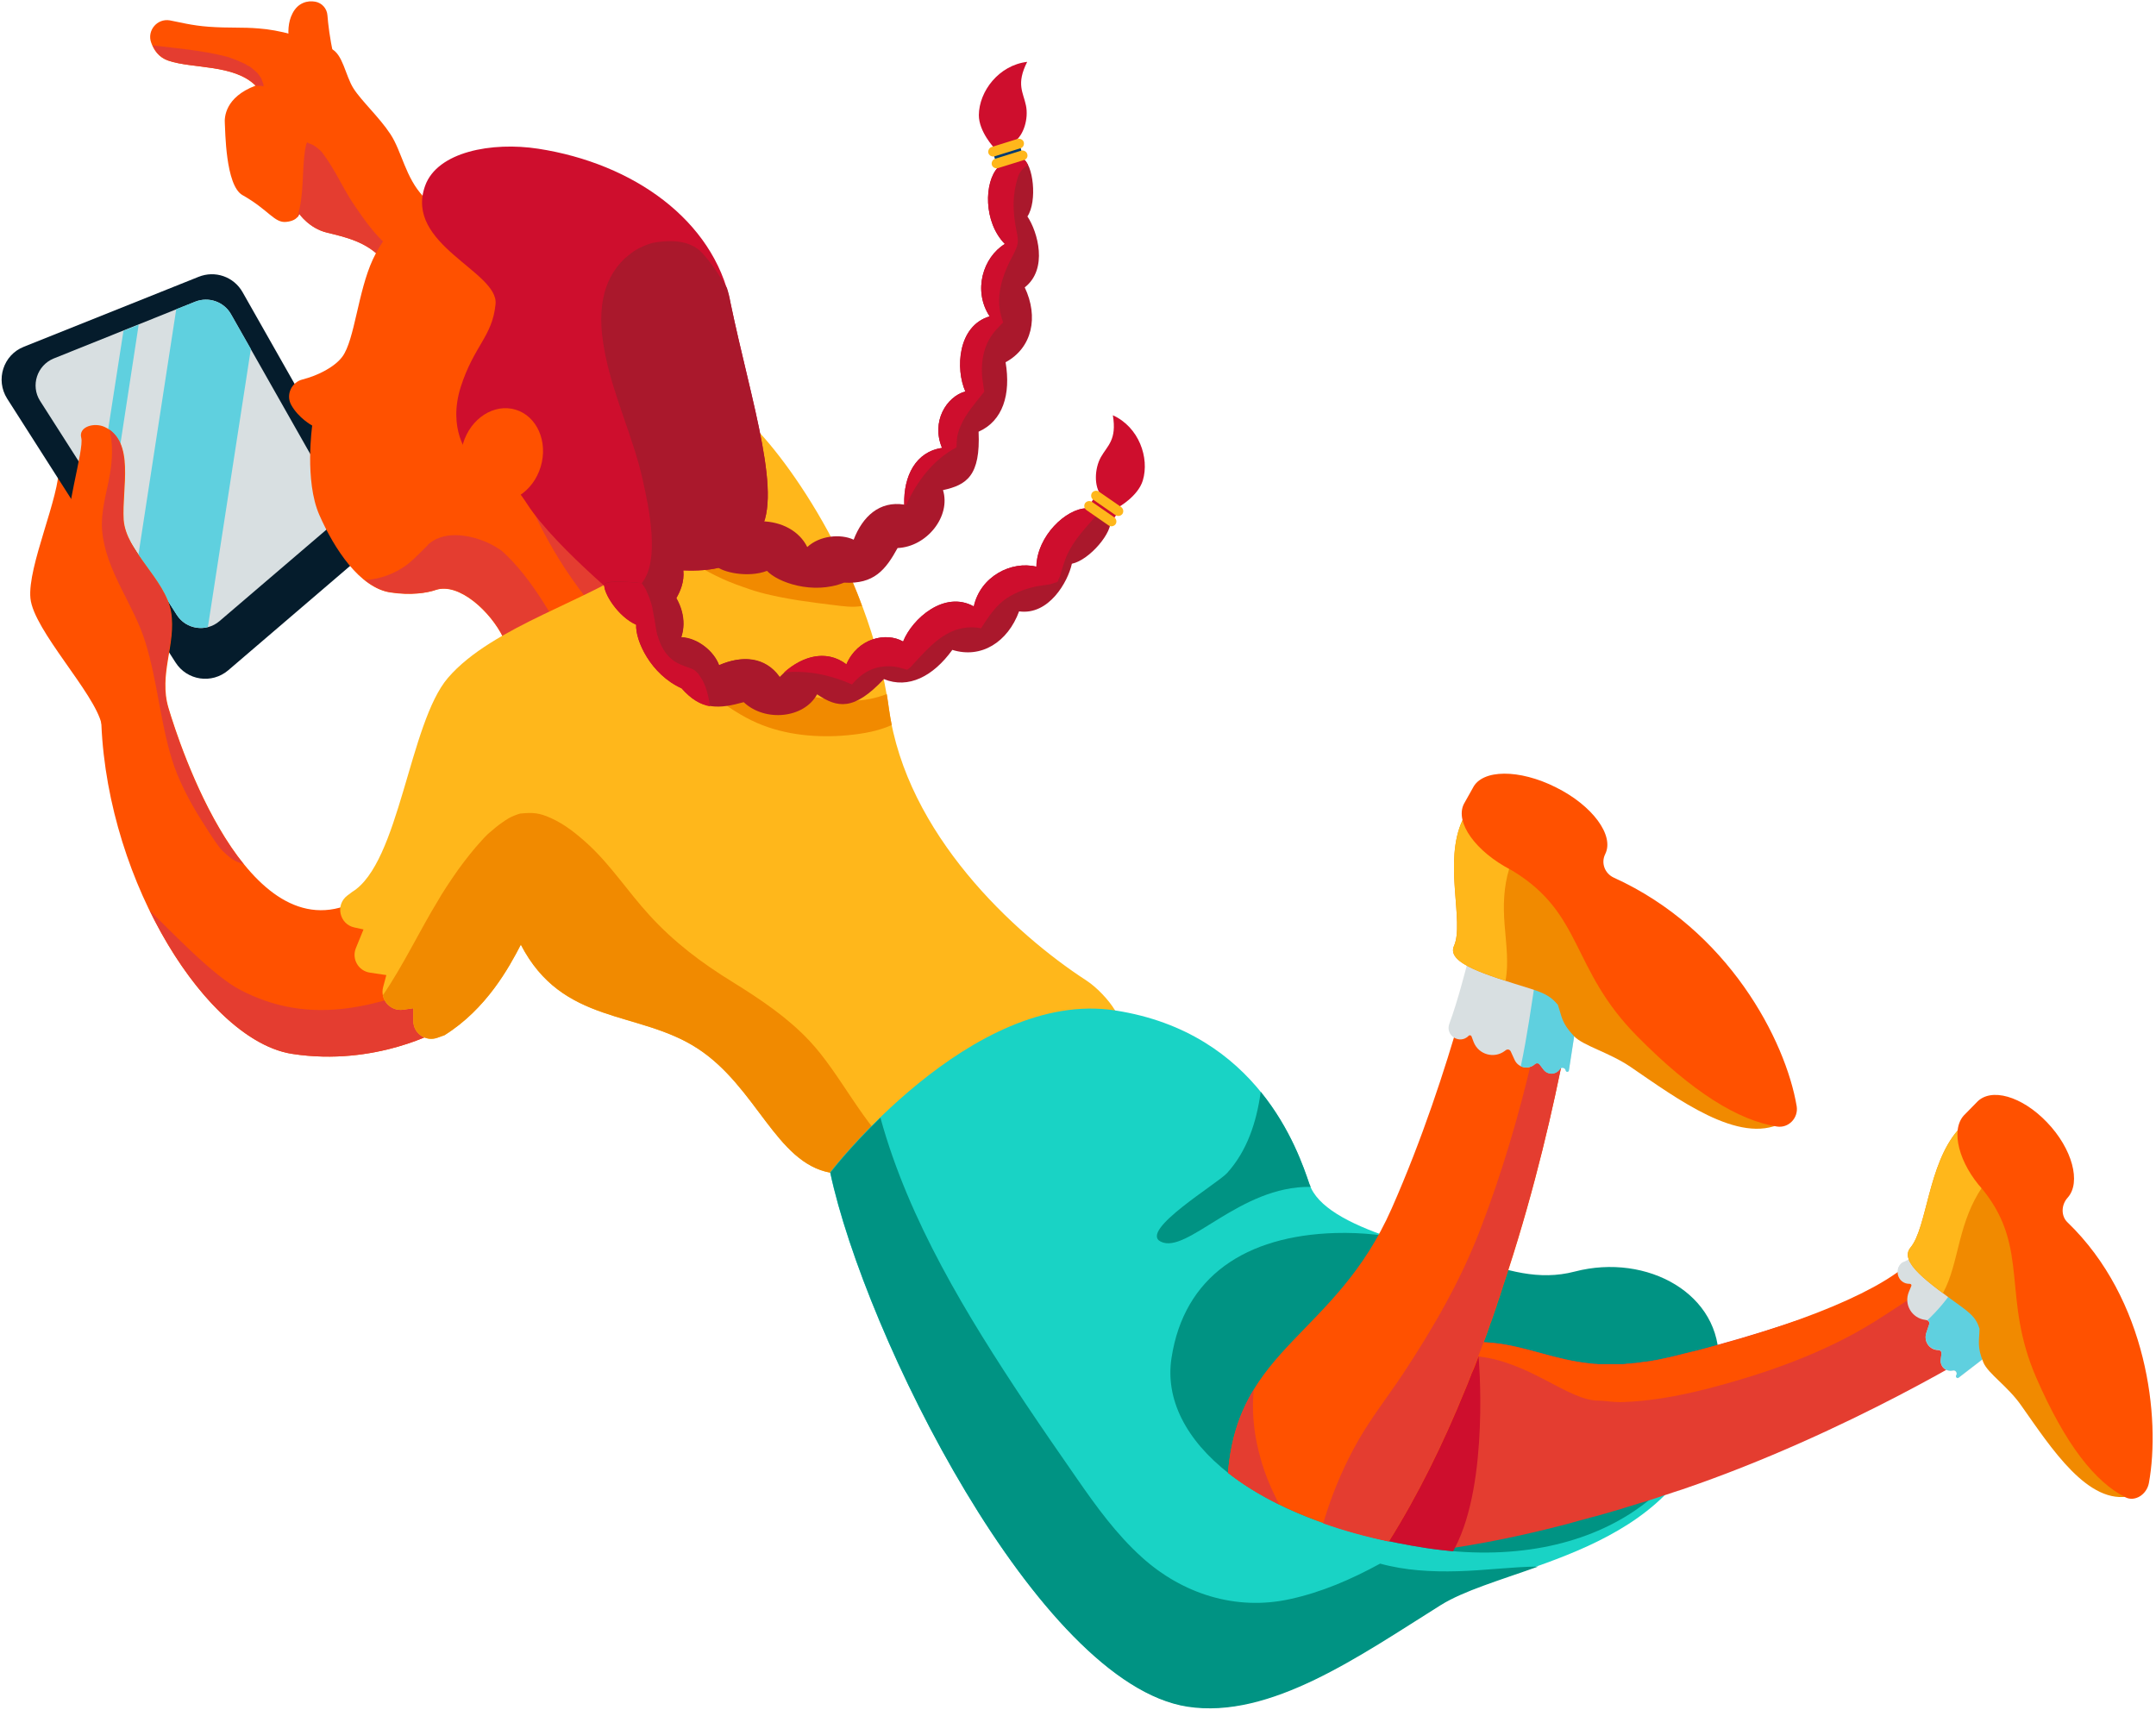 <?xml version="1.0" encoding="utf-8"?>
<!-- Generator: Adobe Illustrator 22.0.1, SVG Export Plug-In . SVG Version: 6.00 Build 0)  -->
<svg version="1.1" id="Layer_1" xmlns="http://www.w3.org/2000/svg" xmlns:xlink="http://www.w3.org/1999/xlink" x="0px" y="0px"
	 viewBox="0 0 878.4 696.9" style="enable-background:new 0 0 878.4 696.9;" xml:space="preserve">
<style type="text/css">
	.st0{fill:#FF5100;}
	.st1{fill:#E43D30;}
	.st2{fill:#051C2C;}
	.st3{fill:#D8DFE1;}
	.st4{fill:#5FD0DF;}
	.st5{fill:#FFB71B;}
	.st6{fill:#F18A00;}
	.st7{fill:#CE0E2D;}
	.st8{fill:#AA182C;}
	.st9{fill:#003B71;}
	.st10{fill:#19D3C5;}
	.st11{fill:#009383;}
</style>
<g>
	<path class="st0" d="M172.5,80.1c-7.3-7.7-8.8-18.4-13.4-25.4c-4.6-7-11.8-13.5-15.1-18.7c-3.3-5.2-4.3-14.1-9.2-16.2
		c-11.2-5-21.2-7.6-29.3-8.2c-6.9-0.6-12-0.1-20.4-0.7c-7-0.5-12.1-1.9-15.9-2.6c-5.2-0.9-9.4,4.2-7.6,9.1c1.1,3.1,3.1,6,6.9,7.3
		c9.9,3.4,26.7,1.4,35.6,10.2c-12.4,4.7-12.7,12.9-12.5,15.4s0.2,25.3,7.2,29.2c10.8,6.1,13,11.5,17.9,10.9c4.8-0.5,5.2-3.3,5.2-3.3
		s4.1,6,11.4,7.7c7.3,1.8,16.1,3.7,22.3,10.7S172.5,80.1,172.5,80.1z"/>
	<path class="st1" d="M104,35c0.9-0.1,1.9-0.1,3,0.1c0.1,0,0.3,0.1,0.4,0.1c0-0.2-0.1-0.5-0.1-0.7c0-0.1,0-0.1,0-0.2
		c0,0,0-0.1,0-0.1c-0.3-0.7-0.6-1.4-0.8-2.1c0-0.1,0-0.1,0-0.1c-0.4-0.6-0.8-1.1-1.2-1.7c-0.1-0.1-0.2-0.3-0.3-0.4
		c-0.2-0.2-0.7-0.7-0.9-0.9c-0.6-0.4-1.1-0.9-1.7-1.4c-0.1-0.1-0.5-0.4-0.9-0.6c-0.5-0.2-1.2-0.6-1.2-0.7c-0.6-0.3-1.1-0.6-1.7-0.8
		c-1.4-0.7-2.9-1.3-4.4-1.8c-0.2-0.1-0.9-0.3-1.4-0.5c-0.3-0.1-0.7-0.2-0.8-0.2c-9.8-2.5-19.8-3.3-29.8-4.5c1.2,2.7,3.2,5.1,6.5,6.2
		c9.9,3.4,26.7,1.4,35.6,10.2C104.1,34.9,104.1,34.9,104,35z"/>
	<path class="st0" d="M41.4,295.1c-2.8-12.7-27.7-38.3-29-51.3s12.1-41.6,11.6-54c-0.5-12.4,35.3,99.5,35.3,99.5L41.4,295.1z"/>
	<path class="st2" d="M2.9,162.4l68.6,107.5c4.7,7.4,14.8,8.9,21.5,3.2l53.7-46c5.2-4.5,6.5-12,3.2-18l-51.1-90.1
		c-3.6-6.3-11.2-8.9-17.9-6.2L9.7,141.3C1.3,144.6-1.9,154.8,2.9,162.4z"/>
	<path class="st3" d="M16.3,163.3L72,250.5c3.8,6,12,7.2,17.4,2.6l43.6-37.3c4.2-3.6,5.3-9.8,2.6-14.6L94.1,128
		c-2.9-5.1-9.1-7.2-14.5-5.1l-57.8,23.2C15.1,148.9,12.4,157.1,16.3,163.3z"/>
	<path class="st4" d="M40.1,200.5l4.8,7.5c3.9-25.2,7.7-50.5,11.6-75.7l-6.2,2.5L40.1,200.5z"/>
	<path class="st4" d="M102.2,142.2L94.1,128c-2.9-5.1-9.1-7.2-14.5-5.1l-7.8,3.1L56.4,226L72,250.5c2.8,4.4,8,6.2,12.7,5
		L102.2,142.2z"/>
	<path class="st0" d="M144.4,367.6C100.6,388.5,73,303,68.7,288.6c-4.2-13.9,3.2-26.1,1-39.3c-2.2-13.1-18.4-24.6-19.3-37.5
		c-0.8-12.9,4.8-31.9-7.7-37.8c-4.2-2-10.8-0.2-9.6,4.4c1.3,4.6-7.2,31.3-5.6,42.2c0.9,6.2,9.7,28.2,17,45.9
		c-2.5,4.1-3.9,12.8-3.2,28.6c2.8,65.4,43.5,129,77.7,134.3s60.5-9.8,60.5-9.8S188.2,346.7,144.4,367.6z"/>
	<path class="st1" d="M180.1,398.5c-1,1-2.4,1.9-4,2.5c-27.8,11-52.3,15.8-78.1,2.4C87.3,398,69.9,379.7,61,371
		c15.6,32,37.9,55.3,58,58.4c34.2,5.3,60.5-9.8,60.5-9.8S180.7,409.8,180.1,398.5z"/>
	<path class="st1" d="M44.8,193.1c-1.3,7.7-3.8,15.1-3.2,23c1.5,16.8,12.9,30,17.7,45.8c4.9,16,5.9,31.8,10.8,47.7
		c2.6,8.3,7.1,16.9,11.7,24.2c2.5,3.9,4.9,7.9,7.7,11.6c1.2,1.5,4.1,4,5,4.6c1.5,0.9,3.1,1.6,4.8,2.2
		c-17.5-21.5-28.2-55.1-30.8-63.7c-4.2-13.9,3.2-26.1,1-39.3c-2.2-13.1-18.4-24.6-19.3-37.5c-0.8-12.1,4.1-29.6-5.6-36.6
		C46.1,181,45.8,187.1,44.8,193.1z"/>
	<path class="st0" d="M112.7,59.2c-0.6-13.8,5.3-21.8,6-30c0.7-7.2-3.4-16.4,0.5-23.8c2.2-4.3,6.1-5.3,9.3-4.7
		c2.7,0.5,4.7,2.8,4.9,5.5c0.6,7.4,2.7,23.6,9.4,33.1c9,12.5,8.7,32.6,8.7,32.6L112.7,59.2z"/>
	<path class="st1" d="M144.1,83.2c-2.8-4.1-5-8.5-7.4-12.7c-1.3-2.2-2.6-4.4-4.1-6.5c-1.8-2.5-1.3-2-3.3-3.7
		c-0.2-0.2-1.5-1.1-1.7-1.2c-1-0.4-2.7-1.1-2.3-1c0.5,0.1,0.2,0-0.2-0.1c-0.2,0.7-0.5,1.3-0.2,0.1c-0.2,1-0.4,1.9-0.6,2.9
		c-1.4,9.3-0.3,18.6-3.2,27.6c0.7-0.8,0.8-1.5,0.8-1.5s4.1,6,11.4,7.7c7.3,1.8,16.1,3.7,22.3,10.7c1.9,2.1,4.1,0.6,6.4-2.5
		C154.5,98.5,149,90.4,144.1,83.2z"/>
	<path class="st0" d="M185.4,72.3C173,77,158,92.5,151.9,105.7s-7.4,32.8-12.4,39.6c-3.1,4.2-9.9,7.7-16.2,9.3
		c-4.5,1.1-6.9,6.2-4.7,10.3c3,5.5,8.6,8.5,8.6,8.5s-3.2,22.5,2.9,36.4c6.1,13.9,16.5,29.7,28.9,31.6c8.4,1.3,15.1,0.2,18.5-1
		c9.5-3.2,22.5,9,27.5,19.4c6.6,13.7,58.4-22.8,58.4-22.8l-20.7-119.2L185.4,72.3z"/>
	<path class="st1" d="M204.5,224.5c-1.7-1.2-3.5-2.3-5.4-3.2c-6.7-3.1-17.3-5.4-24,0c-0.2,0.2-0.3,0.2-0.4,0.3
		c-0.1,0.1-0.3,0.3-0.5,0.6c-0.8,0.8-1.6,1.6-2.4,2.4c-2,2-4.1,4.1-6.4,5.8c-4.3,3.1-10.4,5.7-16.8,5.9c3.3,2.6,6.8,4.5,10.5,5
		c8.4,1.3,15.1,0.2,18.5-1c9.5-3.2,22.5,9,27.5,19.4c2.6,5.4,12.4,3,23.1-2c-2.3-4.9-4.2-8.2-7.4-13.2
		C215.8,236.8,210.8,230.2,204.5,224.5z"/>
	<path class="st1" d="M215.5,204.1c0,0,8.4,21.9,26.5,43.5s25.3-30.5,25.3-30.5L215.5,204.1z"/>
	<path class="st5" d="M454.3,411.7c-2.5-4.2-7.4-9.4-11.7-12.2c-29.4-19.1-73.3-59.7-80.4-110.5c-8.1-58-44.7-106.5-58.1-118
		c-13.4-11.5-42.3,57.8-42.3,57.8c-20.7,15.7-61.1,26.2-79.3,47.4c-15.8,18.4-19.7,75.4-39,87.2l-2,1.5c-5,3.8-3.2,11.7,2.9,13
		l3.7,0.8l-3.1,7.6c-1.8,4.4,1,9.3,5.7,10l6.7,1l-1.3,4.9c-1.4,5.1,3,10,8.2,9.2l4.1-0.6l0,5.2c0,5.1,5.1,8.6,9.9,6.8l2.8-1
		c17.1-10.7,26.3-27.6,31.1-36.9c17,32.9,47.9,26.6,72,42.3c24.1,15.7,31.9,46.5,54,50.6c22.1,4,71.5-34.4,71.5-34.4
		S470,437.7,454.3,411.7z"/>
	<path class="st6" d="M361.3,282.8c-4.4,1.7-9.1,2.7-14.1,2.7c-7.8,0-15.4-1.5-23.1-2.7c-2.9-0.5-5.1-1.7-6.6-3.4
		c-17.4-3.4-34.4-12.4-48.9-21.5c-4.2-2.7-5-8.5-3.4-13c-2.8-2.4-5.3-5-7.5-8c-1-1.3-1.6-2.6-2-3.9c-0.6,0.4-1.1,0.7-1.7,1
		c1.1,4.5,3.9,10.1,6.8,14.6c3.9,6,8.2,11.7,12.7,17.2c8.3,10.4,18.4,20.1,30.5,26.6c11.6,6.3,24.6,8,36.8,7.5
		c6.2-0.3,13.1-1.2,18-2.8c1.7-0.5,3.2-1.1,4.5-1.7c-0.4-2.1-0.8-4.3-1.1-6.4C362,287,361.6,284.9,361.3,282.8z"/>
	<path class="st6" d="M342.7,226.8c-1.9,0.9-4.1,1.3-6.7,1c-11.2-1.6-23.2-2.7-31.2-11.9c-4.9-5.7-6-12.7-4.5-19.9c0,0,0,0,0,0
		c-1.8-3.3-3.5-6.7-5.2-10.1c-0.5-0.9-1-1.9-1.5-2.8c-0.6-1.2-0.7-1.2-0.1-0.2c-0.3-0.6-0.7-1.2-1-1.8c-0.7-1.1-1.4-2.2-2.2-3.3
		c-0.1-0.1-0.2-0.2-0.3-0.4c-8.8,10.6-18.3,29.7-23.7,41.4c3.5-0.4,7.2,0.8,10,4.4c0.6,0.7,1.1,1.5,1.8,2.2c0.1,0.1,0.5,0.4,0.7,0.7
		c1.3,1.2,2.7,2.3,4.2,3.4c2.6,1.9,4.9,3.2,8.5,5c3.6,1.8,7.3,3.3,11.1,4.6c4.2,1.5,5.5,1.9,9.4,2.9c9,2.2,18.3,3.4,27.4,4.5
		c4.1,0.5,7.8,1.1,11.8,0.4C348.7,239.8,345.7,233.1,342.7,226.8z"/>
	<path class="st6" d="M329.8,424.1c-9-9.6-20.1-17-31.2-23.9c-12.7-7.8-24-16.3-34.1-27.4c-8.6-9.4-15.6-20.2-24.8-28.7
		c-4.8-4.4-9.7-8.3-15.3-10.8c-4.9-2.2-7.4-2.3-12.5-1.8c0,0,0,0,0,0c-0.3,0.1-0.7,0.2-1,0.3c-0.9,0.3-1.8,0.7-2.7,1.1
		c-0.4,0.2-0.8,0.4-1.1,0.6c-0.8,0.5-1.5,0.9-2.3,1.5c-1.9,1.3-3.7,2.8-5.4,4.3c-0.3,0.3-0.5,0.4-0.6,0.5c-0.1,0.1-0.2,0.2-0.4,0.4
		c-0.7,0.7-1.4,1.4-2.1,2.2c-3.5,3.8-6.6,7.8-9.6,11.9c-1.6,2.3-3.2,4.6-4.7,6.9c-0.7,1.1-1.4,2.2-2.1,3.3c-0.2,0.3-1.1,1.8-1.3,2.2
		c-7.7,12.6-14.2,26.5-22.6,38.8c0.7,3.7,4.2,6.5,8.3,5.9l4.1-0.6l0,5.2c0,5.1,5.1,8.6,9.9,6.8l2.8-1c17.1-10.7,26.3-27.6,31.1-36.9
		c17,32.9,47.9,26.6,72,42.3c24.1,15.7,31.9,46.5,54,50.6c7.3,1.3,17.6-2,28-7C351.6,458.4,342.5,437.6,329.8,424.1z"/>
	<path class="st7" d="M173.2,75.7c5-13.9,27.2-18,46.1-15.1c38.8,6,71.3,29.1,78.3,62.7c8.5,40.9,22.2,80.8,11,94.4
		c-5.5,6.6-6.2,15.6-30.2,14.7c1,9.1-6.8,16.4-6.8,16.4l-10.5,2.6c0,0-34.5-27.7-46.3-46s-24-20.5-24-20.5s-8.5-10-3.1-27.2
		c5.5-17.1,12.9-20.5,14.2-33.8S164.6,99.7,173.2,75.7z"/>
	<path class="st8" d="M296.2,117.4c-3-5.1-6.3-10.2-10.1-14.3c-4.3-4.7-11.1-5.4-18-4.5c-2.1,0.3-2.2,0.3-3.9,0.9
		c-1.3,0.4-2.5,1-3.8,1.6c-0.2,0.1-1,0.6-1.1,0.6c-0.7,0.4-1.4,0.9-2.1,1.4c-0.4,0.3-3.2,2.7-2.7,2.2c-4.9,4.8-7.5,10.1-8.7,16.1
		c-1.6,7.9-0.7,15.7,0.9,23.6c3.5,17,11.1,32.9,15,49.8c2.8,12.5,7.3,33.6-0.3,42.9c-3.4,4.1,2.3,5.9,1.5,11.1
		c-0.1,0.8-0.3,1.6-0.6,2.3l9.3-2.3c0,0,7.7-7.3,6.8-16.4c24,0.9,24.7-8.1,30.2-14.7c11.2-13.6-2.5-53.5-11-94.4
		C297.3,121.2,296.8,119.3,296.2,117.4z"/>
	
		<ellipse transform="matrix(0.288 -0.958 0.958 0.288 -32.214 327.862)" class="st0" cx="204.5" cy="185.6" rx="19.3" ry="16.5"/>
	<path class="st8" d="M310.2,212.4c8.3,0.1,15.5,4,18.7,10.5c5-4.7,13.6-5.5,18.9-3c3.6-9.4,10.5-15.9,20.6-14.3
		c-0.3-11.7,4.7-21.5,15.4-23.1c-4.5-10.7,1.8-20.9,9.5-23c-4-9.1-3.2-26.7,9.9-30.6c-6.9-10.5-2.7-24.1,6.2-29.5
		c-8.8-8.9-8.4-25.2-2.8-31.2l10-3.7c4.4,2.3,6.1,17.5,2,23.7c4.2,6.3,8.5,21.4-1.1,28.9c5.7,12,3.1,24.6-7.8,30.5
		c2.2,13.1-1.1,23.9-11,28.3c0.8,17.9-4.8,21.7-14.5,23.8c3.3,10.7-6.6,23.1-18.5,23.6c-4.9,8.9-9.6,14.8-21.8,14.1
		c-12.8,5.1-27.2-0.2-31.4-4.8c-7.8,3-18.5,0.5-20.7-2C289.5,228.1,310.2,212.4,310.2,212.4z"/>
	<path class="st7" d="M414.5,99.7c0.4-2,0.1-3.4-0.5-6.3c-1.4-7.5-1.6-13.8,0.7-21.2c0.7-2.2,2.2-3.8,4.1-5
		c-0.6-1.3-1.4-2.2-2.2-2.7l-10,3.7c-5.7,6-6,22.2,2.8,31.2c-8.9,5.5-13.1,19-6.2,29.5c-13.1,3.9-14,21.5-9.9,30.6
		c-7.7,2.1-14,12.3-9.5,23c-10.6,1.5-15.7,11.3-15.4,23c0.3,0.1,0.5,0.2,0.8,0.3c4.3-9.7,11.3-18.8,20.5-23.5c0-1.4,0.1-2.9,0.3-4.4
		c1.2-6,4.9-10.7,8.6-15.3c0.6-0.7,2.3-2.9,2.4-3c0,0,0,0,0,0c-0.3-1.9-0.8-5.4-0.8-5.6c-0.7-7.3,0.8-14.6,6-20
		c0.3-0.3,1.4-1.6,2.5-2.6c-0.4-1.1-0.7-2.3-1-3.4c-1.8-7.5,0.5-15.1,3.9-21.9C412.8,103.9,414.3,101,414.5,99.7z"/>
	<path class="st8" d="M272,238.9c5.7,6,7.9,13.9,5.6,20.7c6.8,0.3,13.4,5.9,15.4,11.4c9.2-4,18.7-3.6,24.7,4.8
		c8.1-8.4,18.7-11.6,27.2-5.1c4.5-10.7,16.2-13.3,23.1-9.3c3.7-9.3,16.9-21,28.8-14.3c2.7-12.3,15.3-18.7,25.5-16.2
		c0.2-12.5,12.1-23.6,20.4-23.8l9.6,4.6c1.4,4.8-8.3,16.5-15.6,18c-1.6,7.4-9.4,21.1-21.5,19.4c-4.6,12.5-15.4,19.4-27.2,15.7
		c-7.8,10.8-17.9,16-27.9,11.9c-12.2,13-18.9,11.8-27.2,6.2c-5.3,9.8-21.2,11.4-29.9,3.2c-9.8,2.7-17.3,3.5-25.3-5.7
		c-12.6-5.6-18.9-19.5-18.5-25.9c-7.6-3.5-13.3-12.9-13-16.2S272,238.9,272,238.9z"/>
	<path class="st7" d="M288.9,285.5c-0.5-2.8-1.4-6.2-2.9-8.7c-1.4-2.4-2.7-3.8-4.4-4.4c-2.7-1-5.5-1.8-7.8-3.7
		c-3.9-3.2-5.5-7.6-6.5-12.4c-0.3-1.7-0.5-3.5-0.9-5.2c-0.1-0.8-0.3-1.5-0.4-2.3c0-0.2-0.3-1.3-0.3-1.6c-0.4-1.5-0.9-3.1-1.5-4.5
		c-0.3-0.7-0.6-1.4-0.9-2.1c-0.2-0.4-0.1-0.4-0.1-0.3c-0.1-0.1-0.2-0.3-0.4-0.7c-0.4-0.6-0.9-1.3-1.3-1.9c0,0,0,0,0-0.1
		c-7.1-0.7-15.2-1-15.3,0.8c-0.2,3.3,5.4,12.8,13,16.2c-0.4,6.3,5.9,20.2,18.5,25.9c3.9,4.4,7.6,6.6,11.6,7.3
		C289.1,287,289,286.2,288.9,285.5z"/>
	<path class="st7" d="M442.6,207.1c-8.2,0.1-20.1,11.2-20.4,23.8c-10.1-2.5-22.8,3.9-25.5,16.2c-12-6.7-25.1,5-28.8,14.3
		c-6.9-4-18.5-1.4-23.1,9.3c-7.9-6-17.5-3.7-25.4,3.3c9.3-1,19.1,1,27.7,4.9c4.1-4.8,9.3-8.1,17.1-7.3c0.8,0.1,1.5,0.2,2.2,0.4
		c0.5,0.1,2.3,0.7,3.2,0.9c0,0,0,0,0,0c0.4-0.3,0.8-0.6,1.2-0.9c0.1-0.1,0.2-0.2,0.3-0.3c0.1-0.1,0.2-0.2,0.3-0.3
		c0.2-0.2,0.4-0.4,0.6-0.7c4.7-5,9.4-10.6,15.8-13.4c3.9-1.7,8-2.1,11.9-1.3c3-4.6,5.9-9.3,10.7-12.4c3.9-2.5,8-3.9,12.5-4.8
		c1.6-0.3,3.2-0.4,4.8-0.7c0.5-0.1,2.1-0.7,2.7-0.8c0.1-0.1,0.4-0.3,0.7-0.5c0,0,0,0,0,0c0,0,0,0,0,0c0,0-0.1,0,0-0.1
		c0-0.4,0.4-1.2,0.6-1.5c0.4-1.3,0.8-2.6,1.2-3.9c0.5-1.7,1.1-3.4,1.8-5.1c3-6.5,7.9-11.5,12.6-16.8L442.6,207.1z"/>
	<path class="st8" d="M316.3,274.3c-6-6.8-14.8-7-23.4-3.2c-1.9-5.5-8.5-11.1-15.4-11.4c2.3-6.8,0.1-14.7-5.6-20.7
		c0,0-3.7-0.5-8.3-1c3,5.2,3.6,11.3,3.9,17.8c0,0.8,0.2,1.7,0.2,2.5c0,0.2,0,0.2,0,0.2c0.1,0.1,0.1,0.2,0.2,0.3
		c0.6,1,0.6,1.5,1.4,1.9c3.3,1.7,8.9,3.9,12.6,6.7c2,1.6,3.8,3.5,5.6,5.4c0.7,0.7,1.3,1.4,2,2.2c-0.1-0.1,1.4,1.3,1.4,1.4
		c0.1,0.2,0.2,0.3,0.3,0.4c0,0,0,0,0,0c0.2,0.1,0.5,0.2,0.7,0.3c1.4,0.1,3.3,0,5.5-0.4c4.3-0.7,8.4-2.1,12.8-2.3
		c2.1-0.1,4.1,0.1,6,0.4C316.4,274.5,316.3,274.4,316.3,274.3z"/>
	<polygon class="st9" points="404.7,62.6 415.6,59.4 416.7,63.5 405.9,66.5 	"/>
	<path class="st5" d="M417.2,65.2l-10.6,3.3c-1,0.3-2.2-0.3-2.5-1.3v0c-0.3-1,0.3-2.2,1.3-2.5l10.6-3.3c1-0.3,2.2,0.3,2.5,1.3v0
		C418.9,63.8,418.3,64.9,417.2,65.2z"/>
	<path class="st7" d="M405.1,60.3c0,0-6.3-6.6-6.3-13.4c0.1-9.7,8.1-20.3,19.7-21.7c-4.6,9.1-1.6,12.4-0.5,17.8
		c1.1,5.3-0.9,12.2-4.8,14.8C409.4,60.4,405.1,60.3,405.1,60.3z"/>
	<path class="st5" d="M415.8,60.4l-10.6,3.3c-1,0.3-2.2-0.3-2.5-1.3v0c-0.3-1,0.3-2.2,1.3-2.5l10.6-3.3c1-0.3,2.2,0.3,2.5,1.3v0
		C417.4,59,416.8,60.1,415.8,60.4z"/>
	<polygon class="st7" points="455.3,209.1 445.9,202.7 443.6,206.2 453,212.4 	"/>
	<path class="st5" d="M442.6,207.8l9.1,6.3c0.9,0.6,2.1,0.4,2.8-0.5v0c0.6-0.9,0.4-2.1-0.5-2.8l-9.1-6.3c-0.9-0.6-2.1-0.4-2.8,0.5v0
		C441.5,205.9,441.7,207.1,442.6,207.8z"/>
	<path class="st7" d="M455.6,206.7c0,0,8-4.4,10-10.9c2.8-9.3-1.6-21.8-12.2-26.6c1.7,10.1-2.2,12.3-4.9,17.1
		c-2.6,4.7-2.8,11.9,0.1,15.5C451.5,205.5,455.6,206.7,455.6,206.7z"/>
	<path class="st5" d="M445.4,203.6l9.1,6.3c0.9,0.6,2.1,0.4,2.8-0.5l0,0c0.6-0.9,0.4-2.1-0.5-2.8l-9.1-6.3c-0.9-0.6-2.1-0.4-2.8,0.5
		l0,0C444.3,201.8,444.5,203,445.4,203.6z"/>
	<path class="st10" d="M338.2,477.7c0,0,57.6-75,116.1-66c58.5,9,74.6,57.4,79.2,70.8c12.6,36.9,178.1,34.1,164,92.4
		s-84.2,62.3-110.6,78.9c-32.8,20.6-69.4,46.6-103.2,41.4C422.8,685.8,352.3,543.8,338.2,477.7z"/>
	<path class="st11" d="M513.6,445.2c-1.7,12.1-5.5,23.7-13.6,32.7c-3.7,4.2-36.1,23.5-27.1,28c10.7,5.4,32.1-22.8,61.1-22.3
		c-0.2-0.4-0.3-0.8-0.5-1.1c-2.3-6.8-7.6-22.6-19.9-37.7C513.6,444.9,513.6,445.1,513.6,445.2z"/>
	<path class="st11" d="M593.9,640.2c-10.7,0.3-21.5-0.3-31.6-3.1c-11.7,6.4-23.9,11.7-36.9,14.5c-22,4.8-43.7-2.2-60.2-17.1
		c-10.4-9.4-18.5-20.6-26.4-32c-7.1-10.2-14.2-20.5-21.1-30.8c-23.7-35.6-47.5-74.4-59-116.3c-12.7,12.3-20.4,22.4-20.4,22.4
		c14.1,66.2,84.6,208.2,145.5,217.6c33.8,5.2,70.3-20.8,103.2-41.4c9.3-5.8,24-10.1,39.7-15.7C615.9,638.4,605,639.9,593.9,640.2z"
		/>
	<path class="st11" d="M477.3,553.3c5.1-33.3,30.3-49.8,66.7-50.9c45.4-1.3,68.1,23.4,97.6,15.7c29.6-7.7,60,9.3,58.6,37.4
		c-2.5,49.3-49.2,86-119.4,75.2C510.5,619.9,472.1,586.6,477.3,553.3z"/>
	<path class="st1" d="M816.9,522.5l-25.1-7.5c0,0-41.3,19-92.1,33c-1.8,0.5-3.7,1-5.5,1.5c0,0,0,0,0,0c-1.8,0.5-3.7,1-5.6,1.4
		c0,0,0,0,0,0c-1.9,0.5-3.7,0.9-5.6,1.4c0,0,0,0,0,0c-1.9,0.5-3.8,0.9-5.7,1.3c-0.8,0.2-1.6,0.3-2.4,0.5c-0.2,0.1-0.5,0.1-0.7,0.1
		c-0.5,0.1-1,0.2-1.6,0.3c-0.3,0.1-0.6,0.1-0.8,0.1c-0.5,0.1-1,0.2-1.4,0.2c-0.3,0-0.5,0.1-0.8,0.1c-0.5,0.1-1,0.1-1.5,0.2
		c-0.2,0-0.4,0.1-0.7,0.1c-0.7,0.1-1.4,0.2-2,0.2c-0.2,0-0.4,0-0.7,0.1c-0.5,0-0.9,0.1-1.4,0.1c-0.3,0-0.6,0-0.9,0.1
		c-0.4,0-0.8,0.1-1.1,0.1c-0.3,0-0.6,0-0.9,0c-0.4,0-0.7,0-1,0c-0.3,0-0.6,0-0.9,0c-0.4,0-0.7,0-1.1,0c-0.5,0-1,0-1.5,0
		c-0.3,0-0.7,0-1,0c-0.3,0-0.7,0-1,0c-0.3,0-0.5,0-0.8,0c-0.3,0-0.7,0-1,0c-0.2,0-0.5,0-0.7,0c-0.3,0-0.7,0-1-0.1
		c-0.2,0-0.4,0-0.6,0c-0.4,0-0.7-0.1-1.1-0.1v0c-31.1-3-44.5-22.5-97.7,8.6c-0.5,17.9,4,39.5,14.2,63.4c5,1.1,10.1,2,15.5,2.9
		c2.2,0.3,4.3,0.6,6.4,0.9c16.1-2.2,32.6-5.6,48.9-9.8c0,0,0,0,0,0c1.7-0.4,3.5-0.9,5.2-1.4c0.5-0.1,0.9-0.2,1.4-0.4
		c2.1-0.6,4.2-1.1,6.3-1.7c0.4-0.1,0.8-0.2,1.2-0.3c2.1-0.6,4.3-1.2,6.4-1.8c0.2-0.1,0.4-0.1,0.6-0.2c2.1-0.6,4.2-1.2,6.3-1.9
		c0.3-0.1,0.7-0.2,1-0.3c2.1-0.6,4.1-1.3,6.2-1.9c0.2-0.1,0.4-0.1,0.7-0.2l0,0c0.2-0.1,0.4-0.1,0.6-0.2c2-0.6,4-1.3,6-2
		c0.4-0.1,0.9-0.3,1.3-0.4c2-0.7,4-1.3,6.1-2c0.1,0,0.2-0.1,0.3-0.1c0,0,0,0,0,0c67.7-23.1,125.1-59,125.1-59L816.9,522.5z"/>
	<path class="st7" d="M592,632.1c0.2-0.4,0.5-0.8,0.7-1.3c14.3-27,9.7-78.2,9.7-78.2l-45.6,70.6c0,0,0.8,1.3,2.2,3.2
		c6.9,1.7,14.1,3.1,21.7,4.3C584.6,631.3,588.3,631.7,592,632.1z"/>
	<path class="st0" d="M555.4,571.6c8.7-5,37-20.1,47-18.9c21.2,2.4,36.7,18.1,49,18c2.1,0,4.1,0.4,6.2,0.5c0.8,0,1.7,0.1,2.5,0.1
		c0,0,0,0,0.1,0c0.1,0,0.2,0,0.3,0c11.5-0.3,22.9-2.4,34.1-5.2c23.9-6.1,48.4-14.6,69.3-27.7c11.3-7.1,22.2-14.8,33.7-21.6
		c0,0-9.2-18.7-14.9-8.1c-5.7,10.6-32.2,25.4-83,39.4c-1.8,0.5-3.7,1-5.5,1.5c0,0,0,0,0,0c-1.8,0.5-3.7,1-5.6,1.4l0,0
		c-1.9,0.5-3.7,0.9-5.6,1.4c0,0,0,0,0,0c-1.9,0.5-3.8,0.9-5.7,1.3c-0.8,0.2-1.6,0.3-2.4,0.5c-0.2,0.1-0.5,0.1-0.7,0.1
		c-0.5,0.1-1,0.2-1.6,0.3c-0.3,0.1-0.6,0.1-0.8,0.1c-0.5,0.1-1,0.2-1.4,0.2c-0.3,0-0.5,0.1-0.8,0.1c-0.5,0.1-1,0.1-1.5,0.2
		c-0.2,0-0.4,0.1-0.7,0.1c-0.7,0.1-1.4,0.2-2,0.2c-0.2,0-0.4,0-0.7,0.1c-0.5,0-0.9,0.1-1.4,0.1c-0.3,0-0.6,0-0.9,0.1
		c-0.4,0-0.8,0.1-1.1,0.1c-0.3,0-0.6,0-0.9,0c-0.4,0-0.7,0-1,0c-0.3,0-0.6,0-0.9,0c-0.4,0-0.7,0-1.1,0c-0.5,0-1,0-1.5,0
		c-0.3,0-0.7,0-1,0c-0.3,0-0.7,0-1,0c-0.3,0-0.5,0-0.8,0c-0.3,0-0.7,0-1,0c-0.2,0-0.5,0-0.7,0c-0.3,0-0.7,0-1-0.1
		c-0.2,0-0.4,0-0.6,0c-0.4,0-0.7-0.1-1.1-0.1v0c-31.1-3-44.5-22.5-97.7,8.6c-0.1,3.1,0,6.4,0.2,9.8
		C552.6,573.3,554,572.4,555.4,571.6z"/>
	<path class="st0" d="M602,553.7c0.1-0.4,0.3-0.7,0.4-1.1c0.8-2.1,1.6-4.1,2.3-6.2c0.1-0.2,0.1-0.4,0.2-0.5c0.8-2.1,1.5-4.1,2.2-6.2
		c0.1-0.3,0.2-0.7,0.4-1c0.7-2,1.4-4.1,2.1-6.1c0.1-0.4,0.3-0.8,0.4-1.3c0.7-2,1.4-4,2-6c0.1-0.4,0.3-0.9,0.4-1.3c0.7-2,1.3-4,2-6.1
		c0-0.1,0.1-0.2,0.1-0.3c0,0,0,0,0,0C636.6,449.5,644,388,644,388l-18.7-26.2l-21,15.7c0,0-12.3,58.3-37.3,114.9
		c-22.9,51.9-62.6,56.3-66.7,107.7c15.2,12,37.3,21.9,65.6,27.9v0c11.8-18.8,22.2-40,31.1-61.9c0,0,0,0,0,0c0.7-1.7,1.4-3.3,2-5
		c0.2-0.4,0.4-0.9,0.5-1.3C600.5,557.8,601.2,555.8,602,553.7z"/>
	<path class="st1" d="M513.6,594.3c-2.4-8.4-3.5-16.8-3-25.5c0.1-0.9,0.1-1.7,0.2-2.6c-5.5,9-9.3,19.7-10.5,33.9
		c5.9,4.7,12.9,9,20.9,12.9C518.1,607.1,515.4,600.9,513.6,594.3z"/>
	<path class="st1" d="M644,388l-8.7-12.2c-3.2,18.7-6.7,37.3-11.1,55.7c-5.5,23.4-12.3,46.5-20.9,68.9c-8,21.1-19.3,40.6-31.7,59.4
		c-6,9-12.8,17.7-18.2,27.1c-5.3,9.3-9.6,19.1-12.9,29.3c-0.5,1.5-0.9,3-1.4,4.5c8.2,2.9,17.1,5.4,26.7,7.4v0
		c11.8-18.8,22.2-40,31.1-61.9c0,0,0,0,0,0c0.7-1.7,1.4-3.3,2-5c0.2-0.4,0.4-0.9,0.5-1.3c0.8-2,1.6-4,2.4-6c0.1-0.4,0.3-0.7,0.4-1.1
		c0.8-2.1,1.6-4.1,2.3-6.2c0.1-0.2,0.1-0.4,0.2-0.5c0.8-2.1,1.5-4.1,2.2-6.2c0.1-0.3,0.2-0.7,0.4-1c0.7-2,1.4-4.1,2.1-6.1
		c0.1-0.4,0.3-0.8,0.4-1.3c0.7-2,1.4-4,2-6c0.1-0.4,0.3-0.9,0.4-1.3c0.7-2,1.3-4,2-6.1c0-0.1,0.1-0.2,0.1-0.3c0,0,0,0,0,0
		C636.6,449.5,644,388,644,388z"/>
	<path class="st3" d="M598.9,391c-0.3-0.1-0.7,0.1-0.8,0.5c-0.8,3-4.2,16.5-7.6,25.6c-1.8,4.8,4.2,8.6,7.8,5c0,0,0,0,0.1-0.1
		c0.3-0.3,0.9-0.2,1.1,0.2l0.9,2.4c2,5.1,8.3,6.9,12.7,3.6l0.4-0.3c0.7-0.5,1.6-0.3,2,0.5l1.6,3.5c1.5,3.2,5.7,4.1,8.3,1.6l0,0
		c0.6-0.5,1.5-0.4,1.9,0.2l1.6,2.1c1.7,2.2,5,2.1,6.6-0.2l0,0c0.6-1,2.2-0.7,2.4,0.5l0,0c0.1,0.7,1.2,0.7,1.3,0l2.5-16.2
		c0-0.1,0-0.2,0-0.3l-7.4-19.7c-0.1-0.2-0.2-0.3-0.4-0.4L598.9,391z"/>
	<path class="st4" d="M641.6,419.5l-7.4-19.7c-0.1-0.2-0.2-0.3-0.4-0.4l-8-1.9c-1.9,12.4-3.6,24.8-6.2,37c1.8,0.8,4.1,0.6,5.8-0.9h0
		c0.6-0.5,1.5-0.4,1.9,0.2l1.6,2.1c1.7,2.2,5,2.1,6.6-0.2c0.6-1,2.2-0.7,2.4,0.5c0.1,0.7,1.2,0.7,1.3,0l2.5-16.2
		C641.6,419.7,641.6,419.6,641.6,419.5z"/>
	<path class="st3" d="M799.9,501c-0.2-0.3-0.6-0.4-0.9-0.2c-2.6,1.7-14.5,9.1-23.2,13.3c-4.6,2.2-2.9,9.1,2.2,9c0,0,0.1,0,0.1,0
		c0.5,0,0.8,0.5,0.6,0.9l-1,2.4c-2.1,5.1,1.2,10.7,6.7,11.4l0.5,0.1c0.8,0.1,1.3,0.9,1.1,1.7l-1.2,3.6c-1.1,3.4,1.3,6.9,4.9,6.9l0,0
		c0.8,0,1.4,0.7,1.3,1.4l-0.3,2.6c-0.3,2.8,2.2,5,4.9,4.4l0,0c1.2-0.3,2,1,1.4,2l0,0c-0.4,0.6,0.4,1.4,1,0.9l13-10
		c0.1-0.1,0.2-0.2,0.2-0.3l8.3-19.4c0.1-0.2,0.1-0.4-0.1-0.6L799.9,501z"/>
	<path class="st3" d="M775.8,514c-1.5,0.7-2.3,2-2.6,3.4C774.2,516.3,775,515.2,775.8,514z"/>
	<path class="st4" d="M819.4,531.1l-17.1-26.4c0.2,1.1,0.2,2.3,0,3.6c-1.7,11.9-8.5,21.5-17,29.6c0.6,0.3,1,0.9,0.7,1.6l-1.2,3.6
		c-1.1,3.4,1.3,6.9,4.9,6.9c0.8,0,1.4,0.7,1.3,1.4l-0.3,2.6c-0.3,2.8,2.2,5,4.9,4.4l0,0c1.2-0.3,2,1,1.4,2c-0.4,0.6,0.4,1.4,1,0.9
		l13-10c0.1-0.1,0.2-0.2,0.2-0.3l8.3-19.4C819.5,531.5,819.5,531.2,819.4,531.1z"/>
	<path class="st6" d="M595.9,334.1c-8,16.9,0.8,41.7-3.5,51.3c-3.2,7.1,13,11.8,31,17.4c6.8,2.1,8.8,3.7,11.3,6.6
		c1.7,4.9,1.4,7.3,6.6,12.8c3.7,3.9,14.3,6.6,23,12.5c19.2,13.1,44.2,31.8,61.6,22.9c30.8-15.7-97.2-103.9-97.2-103.9L595.9,334.1z"
		/>
	<path class="st5" d="M613,376.7c-0.6-7.8-0.4-15.2,1.9-22.8c0.7-2.4,1.6-4.7,2.5-6.9l-21.5-12.9c-8,16.9,0.8,41.7-3.5,51.3
		c-2.6,5.8,7.5,9.9,21,14.2C614.7,392.4,613.7,385.4,613,376.7z"/>
	<path class="st0" d="M657.5,357.6c-3.7-1.7-5.3-6-3.5-9.6l0,0c3.8-7.6-5.2-19.8-20.1-27.2c-14.9-7.5-30-7.4-33.8,0.2l-3.7,6.6
		c-3.7,7.5,4.8,19.4,19.3,26.9c0.2,0.1,0.4,0.3,0.7,0.4c28.8,17.6,23.4,39.8,50.6,67.3c22.7,23,41.3,34.3,56.9,36.8
		c4.8,0.8,8.9-3.5,8.1-8.3C727.5,424,704.2,378.8,657.5,357.6z"/>
	<path class="st6" d="M797.6,460.6c-12.1,14-12.5,39.6-19.2,47.7c-4.9,5.9,7.2,14.3,20.7,24.1c5.1,3.7,6.3,5.6,7.4,9
		c-0.1,5.1-1.1,7.3,1.6,13.8c1.9,4.5,10,9.7,15.4,17.5c12.1,17.1,27.3,41,44.8,36.8c31-7.3-49.2-122.1-49.2-122.1L797.6,460.6z"/>
	<path class="st5" d="M798.6,505.1c2-7.6,4.4-14.5,8.8-21.1c1.4-2.1,2.8-4,4.3-5.9l-14.1-17.5c-12.1,14-12.5,39.6-19.2,47.7
		c-4,4.8,3.2,11.2,13.2,18.6C795.1,520.4,796.4,513.6,798.6,505.1z"/>
	<path class="st0" d="M842.3,498c-2.6-2.5-2.6-7,0.1-10l0,0c5.6-6.2,1.9-20-8.4-30.7c-10.2-10.7-23-14.4-28.7-8.1l-5.2,5.3
		c-5.5,6.1-2,19.5,7.7,30.2c0.1,0.2,0.3,0.4,0.4,0.5c18.8,23.7,7.2,43.4,21.4,76.1c11.9,27.3,24,42.6,36.4,48.8
		c3.8,1.9,8.6-1.1,9.5-5.8C880.3,578,875,529.5,842.3,498z"/>
</g>
</svg>
